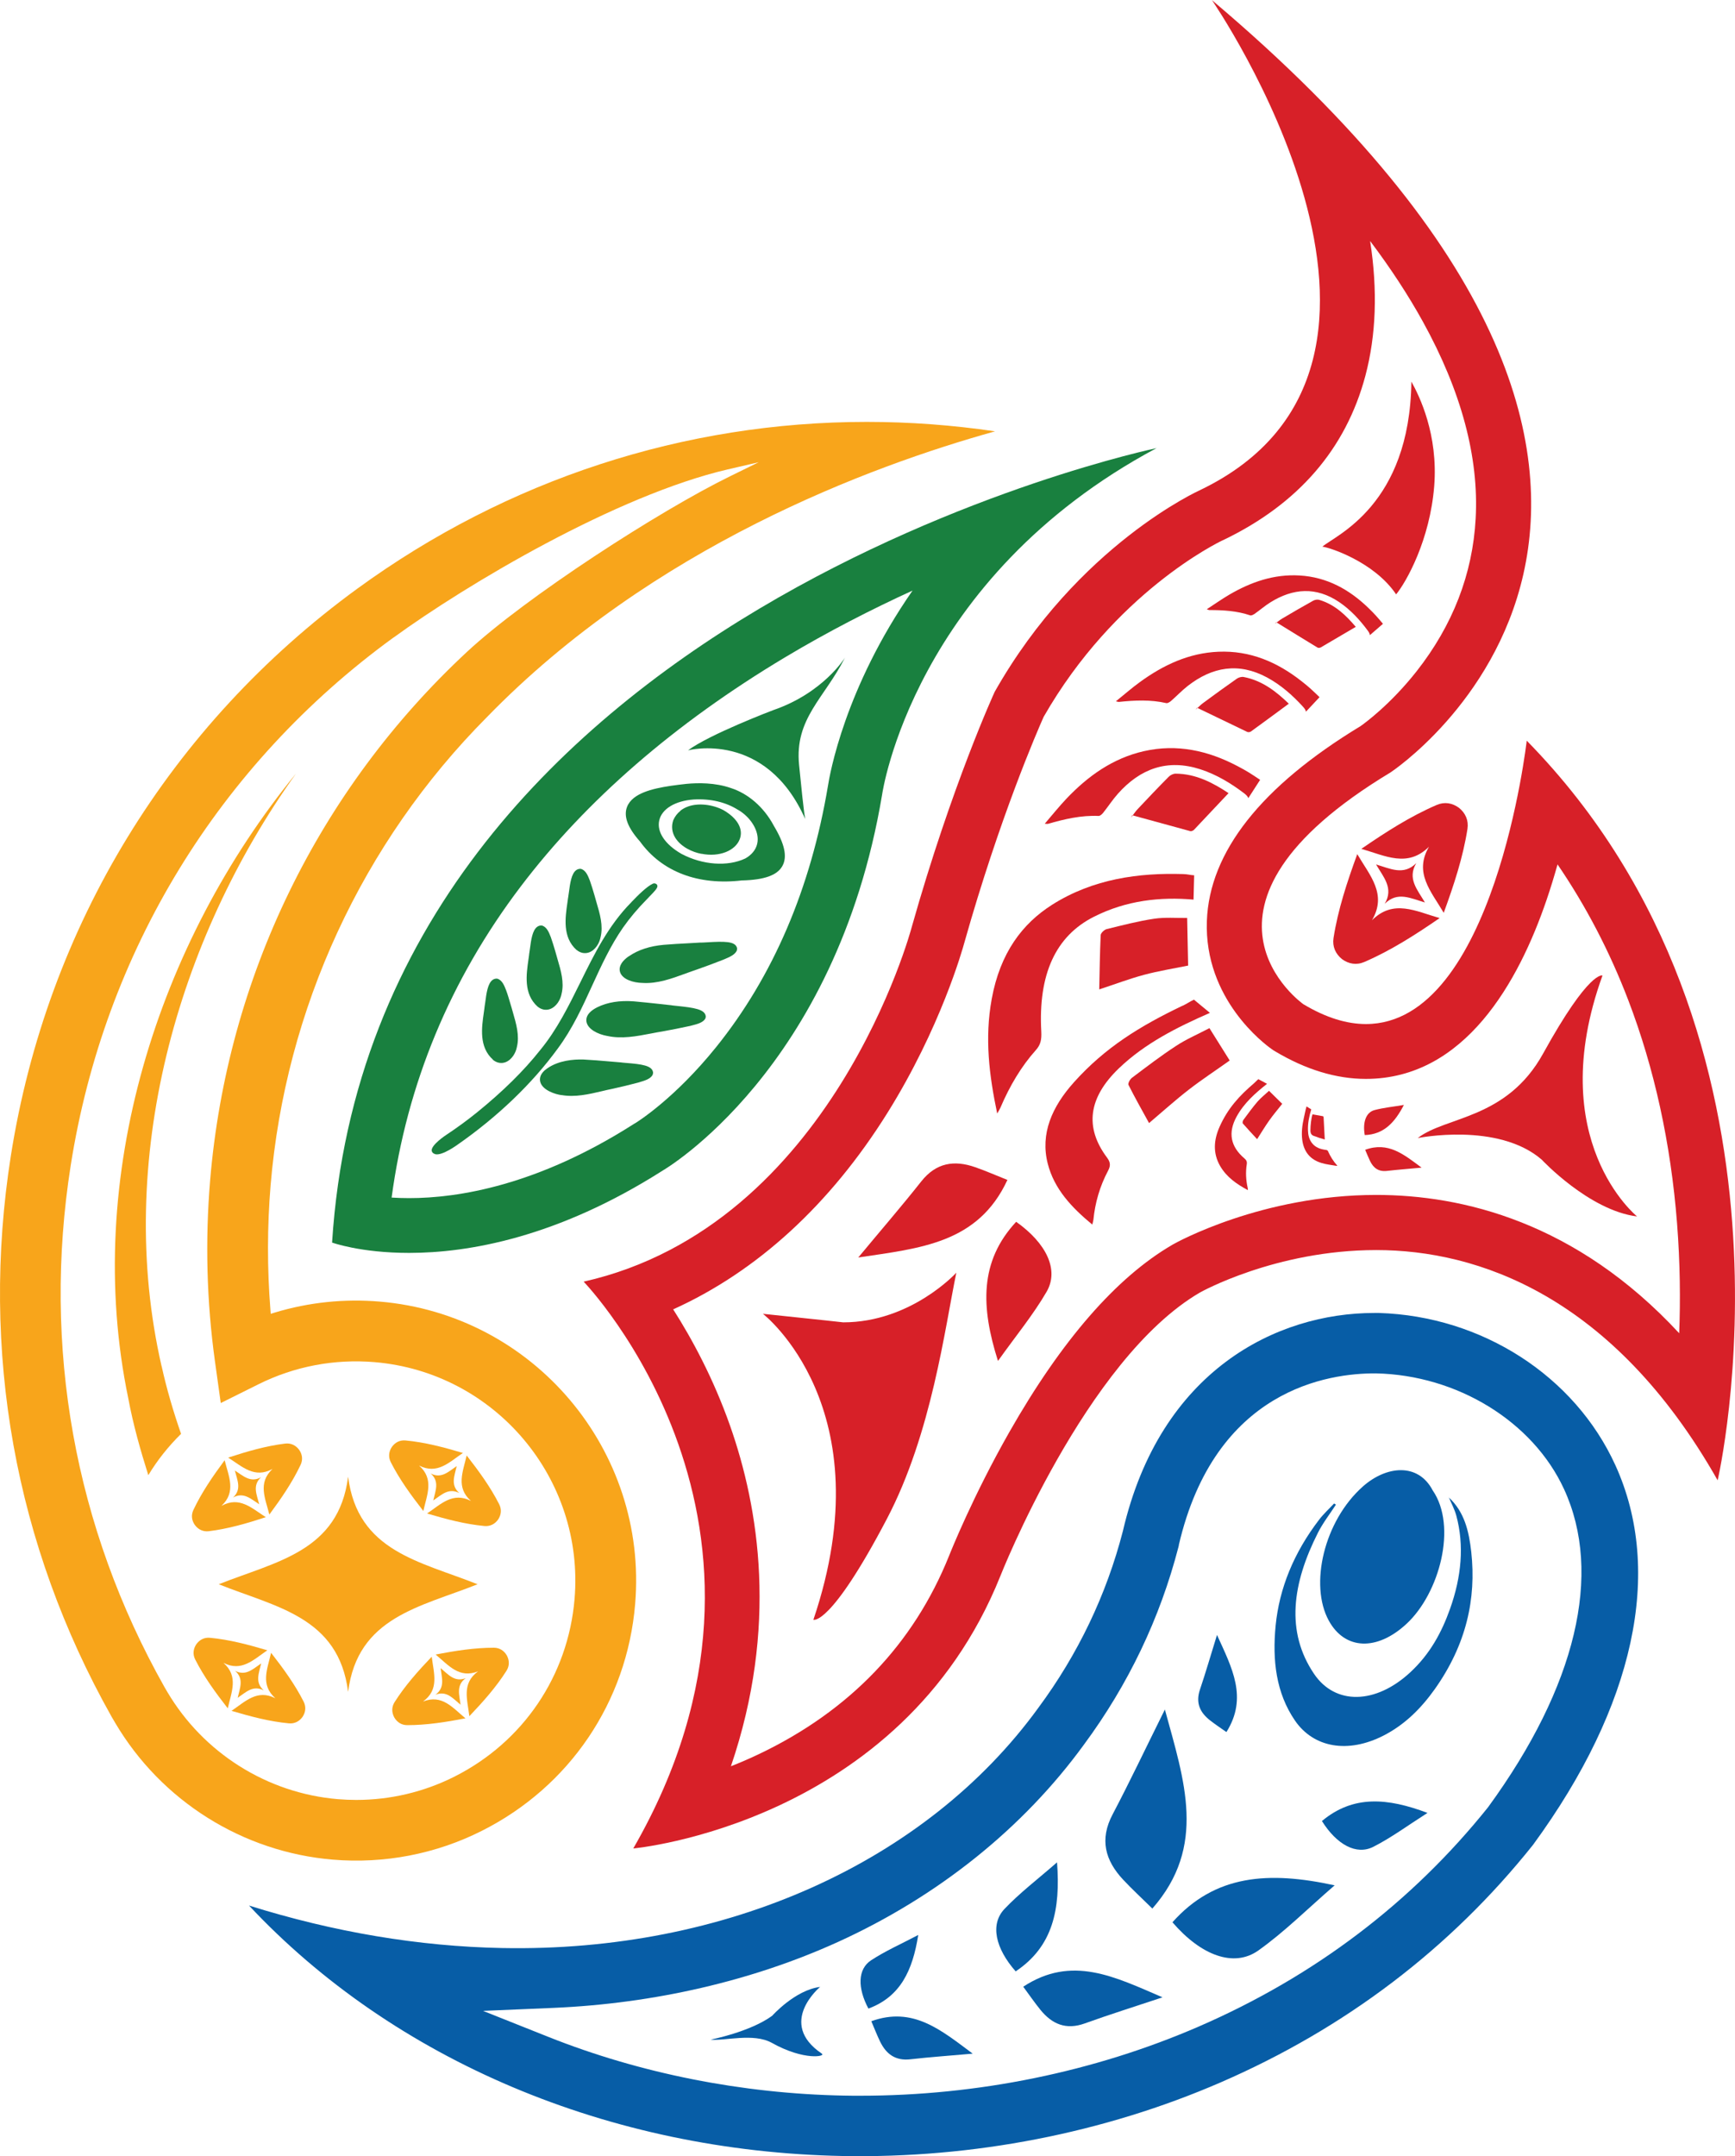 <svg xmlns="http://www.w3.org/2000/svg" id="Layer_2" data-name="Layer 2" viewBox="0 0 250 310.53"><defs><style>      .cls-1 {        fill: #f8a51b;      }      .cls-1, .cls-2, .cls-3, .cls-4 {        stroke-width: 0px;      }      .cls-2 {        fill: #d72028;      }      .cls-3 {        fill: #19803f;      }      .cls-4 {        fill: #075da6;      }    </style></defs><g id="Layer_1-2" data-name="Layer 1"><g><g><path class="cls-4" d="M118.4,295.76c.7.38-2.48,1.08-7.2-1.56-2.62-1.46-6.84-.24-8.8-.46,0,0,5.68-1.1,8.87-3.44,0,0,3.29-3.7,6.9-4.15,0,0-6.26,5.2.24,9.6"></path><path class="cls-4" d="M152.31,268.21c-2.78,2.43-5.37,4.39-7.58,6.72-2.09,2.21-1.3,5.67,1.62,8.98,5.38-3.59,6.47-8.94,5.96-15.7"></path><g><path class="cls-4" d="M125.55,291.09c.42.99.8,1.96,1.25,2.9.88,1.83,2.22,2.83,4.39,2.58,2.84-.32,5.69-.52,8.97-.81-4.58-3.41-8.61-6.84-14.61-4.67"></path><path class="cls-4" d="M132.31,278.67c-2.49,1.31-4.76,2.31-6.8,3.65-1.93,1.27-1.96,3.98-.38,6.95,4.62-1.71,6.37-5.49,7.18-10.59"></path></g><g><g><polygon class="cls-4" points="213.92 259.8 213.92 259.8 213.92 259.8 213.92 259.8"></polygon><path class="cls-4" d="M149.62,245.95c-16.19,22.29-45.08,35.22-77.26,34.6-12-.23-24.26-2.29-36.48-6.12,20.91,22.31,51.92,35.42,85.5,36.07,18.81.36,37.65-3.3,54.46-10.58,18-7.8,33.15-19.31,45.04-34.21l.06-.08c14.58-19.93,18.78-39.32,11.83-54.6-5.86-12.87-19.23-21.48-34.06-21.94h-.31s-.11,0-.11,0c-.09,0-.19,0-.28,0-14.03,0-30.83,8.24-36.21,31.41-2.37,9.17-6.46,17.73-12.18,25.45ZM169.85,222.54c5.23-22.51,21.61-24.79,28.4-24.75,11.73.24,22.63,6.94,27.11,16.66,5.62,12.17,1.75,28.42-10.89,45.75l-.05.07c-11.01,13.74-25.04,24.37-41.72,31.6-15.05,6.52-31.86,9.95-48.74,9.95-.8,0-1.61,0-2.41-.02-14.63-.28-29.33-3.2-42.5-8.44l-9.45-3.76,10.13-.43c14.52-.62,28.69-3.9,40.98-9.48,14.45-6.57,26.72-16.4,35.48-28.44,6.39-8.64,10.96-18.21,13.61-28.44l.07-.28Z"></path></g><path class="cls-4" d="M206.44,214.64c3.57,5.18.97,14.8-3.74,19.19-4.29,4-8.92,3.79-11.23-.43-2.82-5.14-.71-14.35,4.92-19.33,3.38-2.99,7.95-3.44,10.05.57"></path><path class="cls-4" d="M208.74,215.64c2.28,2.08,2.93,4.91,3.26,7.89.73,6.7-.7,13.31-5.27,19.75-1.91,2.68-4.25,5.07-7.35,6.66-5.17,2.65-10.1,1.75-12.78-2.14-2.73-3.98-3.28-8.68-2.79-13.7.53-5.34,2.6-10.46,6.28-15.26.63-.82,1.42-1.54,2.14-2.31.09.05.18.11.27.16-.87,1.34-1.89,2.65-2.59,4.04-3.7,7.3-4.69,14.24-.57,20.33,3.06,4.53,8.87,4.4,13.85-.2,2.9-2.68,4.57-5.84,5.75-9.16,1.65-4.63,2.06-9.14.9-13.43-.25-.92-.71-1.76-1.08-2.64"></path><path class="cls-4" d="M166.04,274.86c-1.43-1.41-2.87-2.73-4.2-4.15-2.6-2.78-3.43-5.8-1.52-9.41,2.49-4.73,4.78-9.57,7.53-15.1,2.82,10.31,6.08,19.68-1.8,28.66"></path><path class="cls-4" d="M192.31,271.52c-3.98,3.45-7.26,6.73-10.99,9.38-3.53,2.51-8.27.72-12.38-4.06,6.14-6.9,13.91-7.38,23.37-5.32"></path><path class="cls-4" d="M147.44,286.12c.84,1.13,1.61,2.26,2.47,3.32,1.68,2.07,3.69,2.94,6.39,1.97,3.52-1.27,7.1-2.39,11.21-3.76-6.89-2.96-13.07-6.13-20.07-1.53"></path><path class="cls-4" d="M176.72,249.45c-.8-.57-1.6-1.09-2.35-1.68-1.47-1.14-2.11-2.53-1.47-4.43.84-2.48,1.56-4.99,2.46-7.88,2.17,4.76,4.47,9.03,1.36,13.98"></path><path class="cls-4" d="M205.69,261.09c-2.83,1.8-5.2,3.56-7.8,4.88-2.46,1.25-5.28-.32-7.41-3.71,4.51-3.77,9.45-3.34,15.21-1.17"></path></g></g><g><path class="cls-2" d="M230.91,140.49s-1.89-.85-8.56,11.24c-5.26,9.52-14.03,9.02-18.06,12.17,0,0,11.53-2.34,17.85,3.1,0,0,6.83,7.33,13.75,8.19,0,0-13.58-10.94-4.98-34.71"></path><path class="cls-2" d="M203.37,54.96c1.16,2.08,3.87,7.6,3.29,15.04-.62,7.76-3.99,13.77-5.49,15.6-3.18-4.73-9.75-6.81-10.63-6.87,1.89-1.64,12.6-5.93,12.83-23.77Z"></path><g><path class="cls-2" d="M171.06,132.2c.05,2.42.09,4.63.14,6.86-2.12.43-4.25.77-6.35,1.33-2.1.56-4.17,1.35-6.46,2.1.06-2.63.09-5.22.21-7.81.01-.31.53-.79.85-.87,2.28-.56,4.57-1.16,6.87-1.5,1.55-.23,3.12-.09,4.74-.11"></path><path class="cls-2" d="M170.43,125.88c.78.02.97.14,1.64.18l-.09,3.5c-4.75-.42-9.67.1-14.34,2.46-5.55,2.79-8.05,8.31-7.6,16.53.06,1.17-.09,1.92-.79,2.69-2.06,2.3-3.74,5.1-5.1,8.29-.11.25-.26.47-.46.84-1.15-5.46-1.83-10.83-.79-16.51,1.22-6.66,4.43-10.84,8.67-13.54,5.96-3.79,12.62-4.63,18.86-4.44"></path></g><g><path class="cls-2" d="M174.27,148.07c1.03,1.65,1.97,3.14,2.92,4.66-1.97,1.4-4.01,2.74-5.91,4.21-1.91,1.48-3.69,3.09-5.71,4.8-1.01-1.84-2.03-3.64-2.96-5.49-.11-.22.21-.82.51-1.04,2.09-1.57,4.17-3.17,6.37-4.6,1.48-.97,3.14-1.68,4.78-2.54"></path><path class="cls-2" d="M170.38,144.86c.77-.37.99-.58,1.66-.89l2.3,1.9c-4.76,2.08-9.37,4.4-13.1,7.97-4.43,4.24-4.98,8.52-1.73,12.87.46.62.57,1.11.16,1.88-1.21,2.28-1.88,4.65-2.12,7.08-.02.19-.09.38-.16.69-2.99-2.47-5.49-5.13-6.42-8.78-1.09-4.29.59-8.17,3.79-11.73,4.49-5,9.49-8.07,15.61-11"></path></g><g><path class="cls-2" d="M182.85,157.09c.68.66,1.29,1.27,1.91,1.88-.63.8-1.3,1.58-1.89,2.42-.59.83-1.12,1.72-1.73,2.67-.69-.75-1.39-1.49-2.05-2.25-.08-.09-.03-.39.07-.52.66-.89,1.31-1.79,2.03-2.63.49-.56,1.09-1.03,1.66-1.56"></path><path class="cls-2" d="M180.74,155.96c.27-.23.34-.35.58-.54l1.25.67c-1.71,1.35-3.33,2.79-4.39,4.73-1.26,2.3-.88,4.3,1.13,6.01.28.24.4.46.34.84-.18,1.14-.12,2.28.13,3.4.02.09.02.18.03.33-1.62-.87-3.06-1.87-3.99-3.46-1.08-1.86-.93-3.77-.09-5.66,1.18-2.65,2.85-4.48,5.02-6.32"></path></g><g><path class="cls-2" d="M189.13,160.49c.52.09,1.01.17,1.49.26.04,0,.09.09.1.14.06,1.07.11,2.13.17,3.22-.23-.07-.52-.15-.8-.24-.22-.07-.43-.18-.66-.24-.45-.11-.61-.39-.61-.84,0-.67.12-1.77.3-2.3"></path><path class="cls-2" d="M188.27,159.35h0l.67.42c-.3.99-.51,2-.47,3.05.02.64.16,1.25.56,1.78.51.67,1.24.91,2.04,1.01.1.01.24.07.27.15.34.77.78,1.48,1.35,2.11-.03.02-.06.05-.07.04-.73-.13-1.49-.2-2.2-.42-1.65-.49-2.56-1.64-2.78-3.35-.13-1.05,0-2.09.23-3.12.12-.53.24-1.16.39-1.68"></path></g><g><path class="cls-2" d="M177.03,114.22c-1.72,1.83-3.35,3.56-4.99,5.29-.12.13-.4.23-.56.18-2.78-.75-5.56-1.52-8.34-2.28-.06.12-.12.23-.17.35.32-.42.62-.88.98-1.26,1.47-1.56,2.94-3.11,4.45-4.63.24-.25.66-.45,1-.45,2.93.02,5.38,1.32,7.63,2.81"></path><path class="cls-2" d="M181.56,112.33l-1.69,2.62c-.06-.21-.24-.42-.57-.68-1.94-1.47-4-2.72-6.34-3.48-4.75-1.53-8.65-.1-11.87,3.51-.77.86-1.4,1.84-2.12,2.74-.17.21-.45.48-.67.47-2.51-.11-4.92.45-7.3,1.14-.07.02-.16,0-.46-.02,1.1-1.28,2.07-2.49,3.13-3.61,3.11-3.27,6.68-5.82,11.16-6.84,4.77-1.08,9.24-.08,13.48,2.15,1.43.75,1.91,1.08,3.25,1.97"></path></g><g><path class="cls-2" d="M185.7,101.35c-1.87,1.38-3.65,2.69-5.44,3.99-.13.1-.4.14-.54.07-2.41-1.15-4.82-2.31-7.23-3.48-.07.1-.14.19-.22.29.37-.33.71-.7,1.11-.99,1.6-1.18,3.21-2.35,4.84-3.49.26-.18.68-.3.99-.24,2.67.51,4.69,2.1,6.49,3.84"></path><path class="cls-2" d="M190.15,100.39l-1.98,2.11c-.02-.2-.15-.43-.41-.71-1.52-1.67-3.2-3.15-5.2-4.23-4.08-2.19-7.88-1.53-11.42,1.23-.84.66-1.58,1.44-2.39,2.15-.19.16-.49.36-.69.32-2.28-.52-4.56-.41-6.85-.17-.07,0-.15-.03-.42-.09,1.22-.98,2.3-1.93,3.46-2.77,3.38-2.46,7.06-4.19,11.32-4.37,4.53-.19,8.44,1.47,11.94,4.22,1.18.92,1.56,1.3,2.64,2.34"></path></g><g><path class="cls-2" d="M195.35,90.28c-1.74,1.02-3.39,2-5.04,2.96-.12.07-.36.09-.47.02-1.98-1.2-3.95-2.42-5.93-3.64-.07.08-.14.15-.21.23.35-.25.67-.54,1.04-.76,1.48-.88,2.97-1.74,4.48-2.58.24-.13.61-.2.87-.12,2.26.67,3.86,2.23,5.26,3.88"></path><path class="cls-2" d="M199.27,89.84l-1.89,1.64c0-.17-.09-.38-.29-.65-1.16-1.57-2.48-3-4.11-4.11-3.33-2.25-6.66-2.02-9.96.05-.78.49-1.49,1.11-2.25,1.64-.18.12-.46.27-.63.21-1.92-.65-3.9-.76-5.9-.76-.06,0-.12-.04-.35-.12,1.14-.74,2.16-1.46,3.23-2.09,3.13-1.83,6.46-2.99,10.15-2.77,3.93.23,7.15,2.01,9.92,4.69.93.9,1.23,1.26,2.07,2.25"></path></g><path class="cls-2" d="M117.2,233.27s2.43,1.03,10.6-14.54c6.44-12.27,8.35-27.48,10-35.44,0,0-6.52,7.15-16.3,7.15,0,0-2.73-.31-11.57-1.23,0,0,17.59,13.58,7.27,44.07"></path><g><path class="cls-2" d="M197.68,132.55c2.23-3.78-.29-6.44-2.11-9.54-1.49,4.08-2.78,8-3.42,12.08-.19,1.23.29,2.28,1.21,3.03.96.71,2.09.91,3.23.42,3.8-1.64,7.27-3.86,10.85-6.32-3.46-.99-6.67-2.77-9.77.33"></path><path class="cls-2" d="M205.92,121.92c-2.23,3.78.29,6.44,2.11,9.54,1.49-4.08,2.78-8,3.42-12.08.19-1.23-.29-2.28-1.21-3.03-.96-.71-2.09-.91-3.23-.42-3.8,1.64-7.27,3.86-10.85,6.32,3.46.99,6.67,2.77,9.77-.33"></path><path class="cls-2" d="M205.32,129.97c-2.05-.59-3.95-1.64-5.79.19,1.32-2.24-.17-3.82-1.25-5.66,2.05.59,3.95,1.64,5.79-.19-1.32,2.24.17,3.82,1.25,5.66"></path></g><g><path class="cls-2" d="M145.16,169.93c-1.57-.62-3.08-1.29-4.63-1.83-3.03-1.06-5.64-.66-7.78,2.04-2.8,3.54-5.75,6.95-9.08,10.96,8.92-1.34,17.25-2.02,21.49-11.17"></path><path class="cls-2" d="M143.8,196c2.58-3.62,5.07-6.63,7.01-9.97,1.83-3.16-.05-7-4.39-10.07-5.3,5.7-5.09,12.27-2.62,20.04"></path></g><g><path class="cls-2" d="M196.71,165.59c.24.55.45,1.09.7,1.61.49,1.02,1.24,1.57,2.44,1.43,1.58-.18,3.16-.3,4.99-.47-2.55-1.89-4.8-3.79-8.13-2.57"></path><path class="cls-2" d="M202.29,159.13c-1.54.26-2.91.39-4.23.74-1.24.33-1.73,1.76-1.41,3.6,2.74-.1,4.32-1.79,5.64-4.34"></path></g><path class="cls-2" d="M197.44,34.73c2.95,3.92,5.48,7.78,7.58,11.58,5.53,10,8.1,19.54,7.61,28.38-.43,7.97-3.3,15.37-8.52,22-3.73,4.73-7.43,7.44-8.06,7.88-14.34,8.69-21.79,18.13-22.15,28.07-.4,11.26,8.33,17.74,9.33,18.44l.24.17.25.15c4.41,2.64,8.82,3.98,13.09,3.98,14.26,0,22.03-14.02,26.04-25.78.59-1.72,1.11-3.44,1.58-5.11,4.09,5.99,7.5,12.52,10.18,19.52,3.77,9.84,6.14,20.66,7.04,32.16.45,5.76.49,11.12.31,15.84-14.87-16.05-31.29-19.92-43.66-19.92-16.45,0-28.78,6.84-29.29,7.13l-.05.03-.05.03c-8.06,4.69-15.95,13.76-23.47,26.96-5.23,9.19-8.42,17.15-8.69,17.83-5.11,12.71-14.31,22.3-27.33,28.52-1.4.67-2.77,1.26-4.1,1.78,6.82-19.99,4.05-37.21-.13-49.06-2.39-6.77-5.44-12.43-8.19-16.74,12.07-5.45,22.61-15.07,30.88-28.31,7.63-12.22,10.79-23.45,11.09-24.55,5.08-17.99,10.52-30.47,11.41-32.47,10.25-17.9,25.11-25.1,25.76-25.41l.05-.02.13-.06c10.75-5.17,17.62-13.11,20.42-23.63,1.55-5.84,1.78-12.32.69-19.37M174.62,0s36.15,52.41-1.71,70.59c0,0-17.6,7.88-29.58,29.04,0,0-6.19,13.44-11.98,33.97,0,0-11.38,42.9-47.25,50.98,0,0,33.97,35.1,7.15,81.63,0,0,38.53-3.49,52.88-39.2,0,0,12.31-31.29,28.78-40.87,0,0,10.85-6.11,25.4-6.11s34.09,6.54,49.19,33.16c0,0,14.77-63.42-27.51-106.52,0,0-4.64,40.81-23.17,40.81-2.7,0-5.7-.87-9.02-2.86,0,0-19.75-13.91,12.55-33.37,0,0,59.68-39.16-25.73-111.24h0Z"></path></g><g><path class="cls-1" d="M68.81,228.16c-8.28,3.3-17.27,4.7-18.65,15.49-1.37-10.79-10.36-12.18-18.64-15.49,8.28-3.3,17.27-4.7,18.64-15.49,1.37,10.79,10.36,12.18,18.65,15.49"></path><path class="cls-1" d="M1.56,166.47c-4.42,28.1.59,56.02,14.51,80.75.19.33.37.64.54.92,6.64,11.23,18.35,18.59,31.35,19.68,7.42.62,14.84-.81,21.45-4.14,12.66-6.36,20.93-18.57,22.11-32.67,1.86-22.16-14.65-41.7-36.82-43.56-5.11-.43-10.18.1-15.07,1.57l-.62.19-.05-.64c-.47-5.92-.46-11.93.03-17.86,2.13-25.43,13.21-49.38,31.18-67.44,23.82-24.49,55.19-36.14,73.21-41.15-6.17-.91-12.35-1.36-18.48-1.36-26.25,0-51.75,8.25-73.39,24C24.5,104.44,6.76,133.46,1.56,166.47ZM56.68,91.84c10.57-7.69,32.13-20.5,48.19-24.24l4.45-1.03-4.1,2.01c-10.23,5-29.42,17.4-37.91,25.28-21.43,19.91-34.58,46.94-37.03,76.11-.73,8.71-.5,17.48.69,26.06l.84,6.03,5.45-2.71c5.16-2.57,10.94-3.67,16.71-3.18,17.35,1.46,30.28,16.76,28.82,34.11-.93,11.04-7.4,20.6-17.32,25.59-4.39,2.21-9.23,3.35-14.14,3.35-.88,0-1.77-.04-2.65-.11-10.17-.86-19.36-6.63-24.58-15.46-.14-.22-.27-.45-.41-.7-12.95-23-17.61-48.98-13.5-75.11,4.83-30.71,21.33-57.7,46.46-75.99Z"></path><g><path class="cls-1" d="M60.38,211.06c2.63,1.34,4.32-.46,6.32-1.81-2.8-.83-5.49-1.54-8.26-1.8-.83-.08-1.52.29-1.98.94-.44.67-.53,1.44-.15,2.19,1.26,2.48,2.89,4.72,4.69,7.03.53-2.36,1.59-4.59-.62-6.55"></path><path class="cls-1" d="M67.86,216.16c-2.63-1.34-4.32.46-6.32,1.81,2.8.83,5.49,1.54,8.26,1.8.83.08,1.52-.29,1.98-.94.44-.67.53-1.44.15-2.19-1.26-2.48-2.89-4.72-4.69-7.03-.53,2.36-1.59,4.59.62,6.55"></path><path class="cls-1" d="M62.43,216.09c.31-1.4.94-2.72-.37-3.88,1.56.79,2.56-.27,3.75-1.07-.31,1.4-.94,2.72.37,3.88-1.56-.79-2.56.27-3.75,1.07"></path></g><g><path class="cls-1" d="M32.2,239.48c2.63,1.34,4.32-.46,6.32-1.81-2.8-.83-5.49-1.54-8.26-1.8-.83-.08-1.52.29-1.98.94-.44.67-.53,1.44-.15,2.19,1.26,2.48,2.89,4.72,4.69,7.03.53-2.36,1.59-4.59-.62-6.55"></path><path class="cls-1" d="M39.68,244.58c-2.63-1.34-4.32.46-6.32,1.81,2.8.83,5.49,1.54,8.26,1.8.83.08,1.52-.29,1.98-.94.44-.67.53-1.44.15-2.19-1.26-2.48-2.89-4.72-4.69-7.03-.53,2.36-1.59,4.59.62,6.55"></path><path class="cls-1" d="M34.25,244.51c.31-1.4.94-2.72-.37-3.88,1.56.79,2.56-.27,3.75-1.07-.31,1.4-.94,2.72.37,3.88-1.56-.79-2.56.27-3.75,1.07"></path></g><g><path class="cls-1" d="M60.95,245.05c2.39-1.73,1.55-4.05,1.26-6.46-2.02,2.12-3.86,4.19-5.35,6.54-.45.71-.43,1.48-.06,2.19.4.7,1.05,1.13,1.88,1.13,2.78,0,5.52-.43,8.39-.98-1.87-1.54-3.37-3.5-6.12-2.42"></path><path class="cls-1" d="M68.89,240.7c-2.39,1.73-1.55,4.05-1.26,6.46,2.02-2.12,3.86-4.19,5.35-6.54.45-.71.43-1.48.06-2.19-.4-.7-1.05-1.13-1.88-1.13-2.78,0-5.52.43-8.39.98,1.87,1.54,3.37,3.5,6.12,2.42"></path><path class="cls-1" d="M66.36,245.51c-1.11-.91-2-2.07-3.62-1.44,1.42-1.03.92-2.4.75-3.83,1.11.91,2,2.07,3.62,1.44-1.42,1.03-.92,2.4-.75,3.83"></path></g><g><path class="cls-1" d="M31.92,216.86c2.15-2.02,1.03-4.22.45-6.56-1.74,2.35-3.31,4.64-4.5,7.15-.36.76-.25,1.52.21,2.18.48.64,1.18.99,2.01.89,2.76-.34,5.43-1.11,8.21-2.02-2.04-1.3-3.78-3.05-6.37-1.64"></path><path class="cls-1" d="M39.26,211.56c-2.15,2.02-1.03,4.22-.45,6.56,1.74-2.35,3.31-4.64,4.5-7.15.36-.76.25-1.52-.21-2.18-.48-.64-1.18-.99-2.01-.89-2.76.34-5.43,1.11-8.21,2.02,2.04,1.3,3.78,3.05,6.37,1.64"></path><path class="cls-1" d="M37.35,216.64c-1.21-.77-2.24-1.81-3.77-.97,1.28-1.19.61-2.5.26-3.89,1.21.77,2.24,1.81,3.77.97-1.28,1.19-.61,2.5-.26,3.89"></path></g><path class="cls-1" d="M23.29,196.75c.73,3.31,1.69,6.56,2.8,9.75-1.82,1.79-3.41,3.78-4.72,5.95-1.15-3.64-2.19-7.32-2.89-11.08-6.61-31.81,4.3-65.68,24.17-89.96-17.17,23.95-26.14,55.77-19.37,85.34Z"></path></g><g><path class="cls-3" d="M80.93,157.71c1.94.34,3.92-.12,5.83-.57.49-.12.98-.23,1.48-.33,1.21-.27,2.49-.57,3.76-.91l.22-.07c.67-.2,1.42-.42,1.77-.95.03-.04.05-.09.07-.14v-.04c.04-.08.05-.17.04-.26-.13-.98-1.62-1.18-3.89-1.36-.36-.03-.7-.06-.86-.09-.02,0-.04,0-.06,0-.55-.04-1.1-.09-1.65-.14-1.15-.1-2.34-.2-3.53-.26-1.52-.05-3.6.14-5.22,1.25-.14.1-.28.2-.41.31-.76.69-.74,1.34-.6,1.76.37,1.1,2.09,1.69,3.05,1.81"></path><path class="cls-3" d="M71,152.61c.55.46,1.19.59,1.8.38.95-.34,1.53-1.38,1.68-2.21.4-1.64-.1-3.35-.58-5-.06-.2-.12-.4-.17-.6l-.15-.5c-.2-.68-.4-1.38-.65-2.06l-.03-.07c-.22-.56-.49-1.25-1.05-1.53-.03-.02-.07-.03-.1-.04l-.05-.02c-.07-.02-.14-.03-.2-.02-.19.01-.35.07-.5.17-.72.49-.91,1.94-1.08,3.24-.04.31-.08.6-.11.74,0,.02,0,.04,0,.05-.03.21-.06.43-.09.65-.32,2.22-.72,4.98,1.3,6.81"></path><path class="cls-3" d="M77.44,144.95c.55.46,1.19.59,1.8.38.95-.34,1.53-1.38,1.68-2.21.4-1.64-.1-3.35-.59-5-.06-.2-.12-.4-.17-.6l-.14-.49c-.2-.68-.41-1.38-.65-2.06l-.03-.07c-.22-.56-.49-1.25-1.05-1.53-.03-.02-.07-.03-.1-.04l-.05-.02c-.07-.02-.14-.03-.21-.02-.19.01-.35.07-.5.17-.72.49-.91,1.94-1.08,3.24-.04.31-.08.6-.11.75,0,.02,0,.04,0,.05-.03.21-.06.43-.09.65-.32,2.22-.72,4.98,1.3,6.81"></path><path class="cls-3" d="M90.58,137.73c-1.32.94-1.4,1.76-1.23,2.28.34,1.04,1.89,1.53,3.26,1.55,2.12.13,4.19-.63,6.19-1.36.54-.2,1.09-.4,1.64-.58,1.13-.4,2.46-.88,3.79-1.41l.21-.09c.66-.28,1.41-.6,1.7-1.16.02-.05.04-.1.05-.15v-.04c.03-.09.02-.19,0-.28-.28-.95-1.82-.93-4.32-.78-.41.02-.8.05-.97.04-.02,0-.04,0-.06,0-.58.04-1.16.07-1.73.1-1.14.06-2.31.12-3.47.22-1.99.18-3.66.72-4.98,1.62-.02.02-.05.03-.07.05"></path><path class="cls-3" d="M83.06,136.79c.55.46,1.19.59,1.8.38.95-.34,1.53-1.38,1.68-2.21.4-1.64-.1-3.35-.59-5-.06-.2-.12-.4-.17-.6l-.14-.49c-.2-.68-.41-1.38-.65-2.06l-.03-.07c-.22-.56-.49-1.25-1.05-1.53-.03-.02-.07-.03-.1-.04l-.05-.02c-.07-.02-.14-.03-.21-.02-.19.01-.35.07-.5.17-.72.49-.91,1.94-1.08,3.24-.04.31-.08.6-.11.75,0,.02,0,.04-.01.05-.03.21-.06.43-.09.65-.32,2.22-.72,4.98,1.3,6.81"></path><path class="cls-3" d="M87.49,149.19c2.08.47,4.24.05,6.33-.35.56-.11,1.14-.22,1.71-.31,1.18-.22,2.57-.48,3.96-.79l.22-.06c.7-.18,1.5-.38,1.86-.89.03-.04.06-.09.07-.14l.02-.04c.03-.08.04-.18.03-.26-.12-.99-1.64-1.22-4.15-1.48-.4-.04-.79-.08-.96-.12-.02,0-.04,0-.06,0-.58-.06-1.15-.12-1.73-.19-1.13-.12-2.31-.25-3.47-.35-2.03-.15-3.79.13-5.25.85-.23.11-.42.23-.59.34-.91.62-1.05,1.26-.98,1.72.17,1.09,1.63,1.83,2.97,2.07"></path><g><path class="cls-3" d="M106.96,126.8c3.2-.09,5.04-.75,5.78-2.09.73-1.33.33-3.18-1.26-5.82l-.03-.06c-1.4-2.59-3.64-4.54-6.14-5.34-2.27-.79-4.73-.76-6.4-.6-3,.33-5.99.76-7.58,2.03-.45.36-.79.79-.98,1.29-.52,1.35.09,2.98,1.86,4.97,3.16,4.38,8.4,6.37,14.75,5.61M106.37,116.64c1.67.99,2.8,2.69,2.81,4.22,0,.93-.41,1.74-1.2,2.38-.16.13-.34.25-.53.36l-.05.03c-2.55,1.21-6.17.95-9.21-.66-2.37-1.36-3.57-3.16-3.2-4.81.37-1.66,2.27-2.82,4.96-3.02,2.43-.14,4.65.38,6.42,1.51"></path><path class="cls-3" d="M98.04,116.78c-.44.35-.79.8-1.02,1.33l-.02.05c-.28.84-.18,1.69.28,2.46.83,1.37,2.55,2.12,3.76,2.34h.07c2.5.5,4.86-.42,5.49-2.13.54-1.45-.35-3-2.38-4.17-1.6-.82-3.57-1.03-5.02-.53-.44.15-.83.36-1.17.63"></path></g><path class="cls-3" d="M62.68,166.21s.05.01.07.02c1.03.21,3.16-1.37,3.17-1.37,5.79-4.03,10.78-8.82,14.44-13.84,2.11-2.83,3.57-6.02,4.98-9.11,1.29-2.81,2.62-5.72,4.44-8.33.97-1.38,2.1-2.72,3.38-4.02.11-.12.26-.28.43-.45.79-.81,1.14-1.19,1.14-1.5,0-.13-.08-.26-.22-.33-.13-.07-.3-.08-.43-.02-.44.2-.96.61-1.48,1.07-.56.5-1.12,1.07-1.56,1.53l-.07.08c-3.32,3.35-5.36,7.51-7.34,11.52-1.66,3.36-3.37,6.84-5.81,9.79-2.32,2.94-5.37,5.94-9.07,8.94-1.37,1.11-2.86,2.2-4.44,3.25-.02.01-2.26,1.48-2.1,2.31.04.21.21.38.47.45"></path><path class="cls-3" d="M116.03,117.96s-.14-.17-.89-7.81c-.66-6.68,3.66-9.59,6.61-15.44,0,0-3.09,5.08-10.36,7.57,0,0-9.13,3.46-12.25,5.78,0,0,11.19-2.95,16.89,9.91"></path><path class="cls-3" d="M131.5,85.04c-9.78,14.05-11.95,26.53-12.2,28.15-2.48,14.77-7.9,27.42-16.11,37.61-5.92,7.35-11.25,10.71-11.68,10.97l-.08.04-.19.12c-13.8,8.78-25.18,10.62-32.29,10.62-.91,0-1.75-.03-2.52-.08,2.2-16.35,8.43-31.39,18.58-44.77,9.42-12.43,22.24-23.54,38.1-33.03,6.24-3.73,12.48-6.92,18.39-9.62M166.68,64.53s-113.05,23.51-118.83,114.42c0,0,4.07,1.49,11.1,1.49,8.5,0,21.34-2.19,36.54-11.86,0,0,24.97-14.4,31.62-54.17,0,0,4.42-31.13,39.57-49.89h0Z"></path></g></g></g></svg>